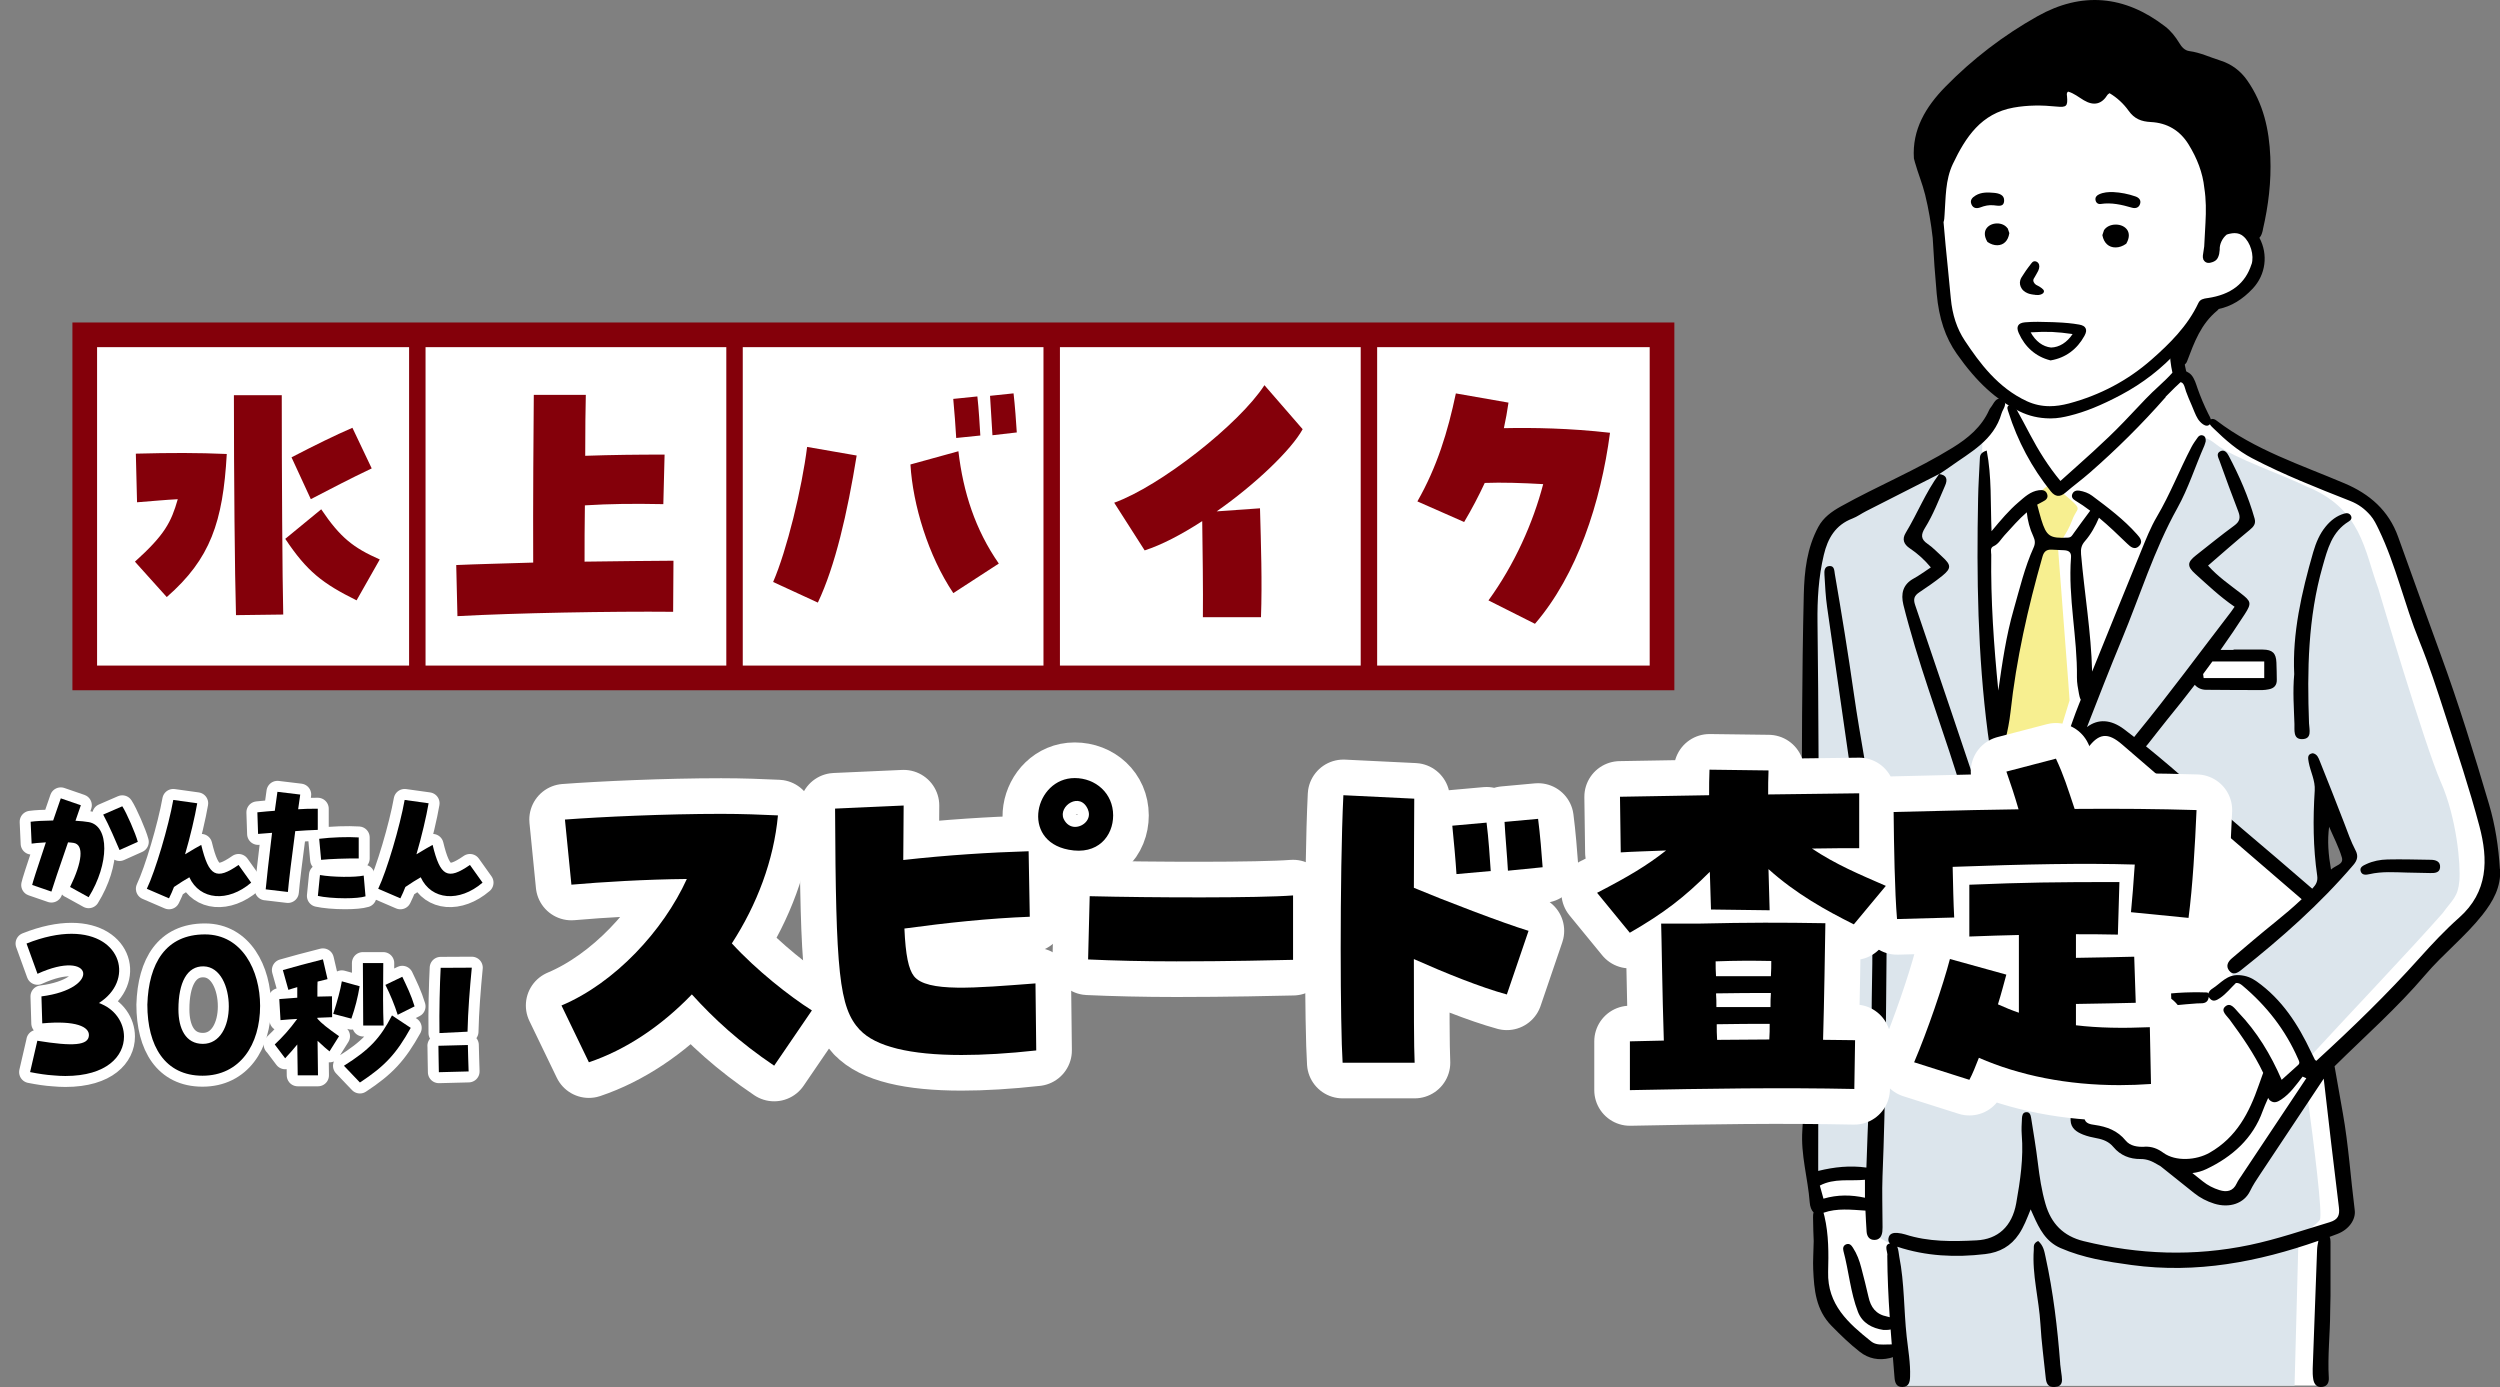 <?xml version="1.0" encoding="UTF-8"?>
<svg id="_レイヤー_2" data-name="レイヤー 2" xmlns="http://www.w3.org/2000/svg" width="456.07" height="253.04" viewBox="0 0 456.07 253.04">
  <rect x="0" y="0" width="456.07" height="253.04" fill="#808080" stroke="none"/>
  <defs>
    <style>
      .cls-1 {
        fill: #000;
      }

      .cls-1, .cls-2, .cls-3, .cls-4, .cls-5 {
        stroke-width: 0px;
      }

      .cls-2 {
        fill: #dce5ec;
      }

      .cls-6 {
        stroke-width: 13px;
      }

      .cls-6, .cls-7 {
        fill: none;
        stroke: #fff;
        stroke-linecap: round;
        stroke-linejoin: round;
      }

      .cls-3 {
        fill: #84000a;
      }

      .cls-4 {
        fill: #fff;
      }

      .cls-5 {
        fill: #f7ef90;
      }

      .cls-7 {
        stroke-width: 4px;
      }
    </style>
  </defs>
  <g id="_レイヤー_1-2" data-name="レイヤー 1">
    <g id="FP_男性" data-name="FP　男性">
      <path id="white" class="cls-4" d="M454.3,153.8c-6.38-18.42-12.39-42.69-19.69-58.8-2.09-2.75.06-3.6-4.97-4.97-6.62-1.64-21.71-9.53-25.7-12.88,0,0-1.77-.26-1.77-.26l-3.14-7.85-1.31-.98-.85-5.23s5.36-6.34,5.89-7.19c1.53-2.18,6.43-.64,9.29-5.36.59-1.44.98-2.49.39-4.58-.59-2.09.2-3.4-1.83-4.19-5.07-2.17-4.65.06-7.27,2.31.77-2.97,2.06-20.36-4.24-23.17-3.07-1.57-5.82-.78-9.35-3.27-3.53-2.49-2.81-3.01-4.25-3.01s-3.53,1.7-3.53,1.7l-7.85-2.29.52,2.94c-2.57-.23-14.4-.31-16.81,4.84-4.63,6.8-5.77,10-4.97,17.59.27,4.63-.07,17.17,2.62,21.65,1.64,2.68,3.66,5.04,5.23,6.67,2.46,2.75,5.77,3.7,3.6,6.87-.98,1.57.52,3.53-3.6,5.95-4.26,3.87-22.42,11.3-25.57,14.13-2.88,2.22-2.55,1.44-3.53,4.97-.98,3.53-1.57,10.2-1.44,15.89.97,33.59-1.98,74.63,1.24,104.78.96,1.4-.42,13.84.92,16.02,1.76,6.99,7.86,12.18,13.87,10.53l.52,6.15h76.72l.46-27.8s4.32-.65,4.58-2.88-3.66-28.38-3.66-28.38c4.34-5.5,25.49-23.91,29.56-31.65.78-2.49.98-4.77-.07-8.24ZM426.54,159.08c0,.07-.02.14-.03.21-.24,1.67-2.93,1.22-2.88-.39.08-2.84-.23-5.67-.25-8.51,0-.7.4-1.14.9-1.32.76-.36,1.78-.16,2.03.88.48,1.97,1.65,3.67,2.16,5.63.47,1.76-.63,2.67-1.93,3.51Z"/>
      <g id="color">
        <g>
          <g>
            <path class="cls-2" d="M420.54,199.53c-2.92,3.7-5.6,7.74-8.35,11.48-4.21,10.5-8.01,9.24-15.33,2.2-1.59-.51-2.72-2.09-4.39-2.38-3.8-.18-4.96-.47-7.4-3.51-1.25-1.12-3.4-.75-4.94-1.22-1.24-.37-1.32-2.12-.97-3.12.45-1.02,1.33-1.56,2.09-2.22-3.12-2.42-5.84-4.9-8.84-7.39-1.37-1.13-3.56-1.76-3.89-3.74-2.91-2.13-5.99-4.01-8.96-6.06-2.09-1.44-4.87-2.9-6.19-5.15-1.63-2.76.45-5.63,2.08-7.85,4.15-5.94,9.18-11.39,12.34-17.94-.44-1.19-1.77-3.91-2.03-6.68-2.11-19.67-4.77-49.63-4.07-67.01-3.96,2.89-6.09,5.29-14.46,9.35-5.78,2.62-15.27,5.91-16.08,11.13-2.88,33.69-.67,81.29-1.05,113.09.08,2.72-.16,2.97.97,2.8,1.13-.17,2.51-1.19,4.77-1.1s4.85.42,4.85.42c0,0-.24,8.41.57,9.69.81,1.27,3.39,2.46,3.39,2.46l1.62,26h72.32l.73-27.36s3.07-1.7,3.88-2.89c.57-.83-1.16-14.39-2.25-22.46-.16-.13-.3-.3-.4-.52Z"/>
            <path class="cls-2" d="M445.26,142.64c-2.91-6.63-11.39-35.26-11.39-35.26-2.55-6.87-3-14.65-13.25-18.69-3.88-1.95-13.25-5.18-16.24-7.56-2.99-2.38-2.7-.5-2.7-.5-4.14,6.9-20.33,47.87-23.77,56.13,1.68-2.17,3.95-4.07,6.54-3.22,2.3-1,7.92,4.85,10.01,6.27,4.3,3.48,8.46,7.1,12.08,11.29,3.86,3.83,8.13,7.25,11.85,11.2,1.66-.8,3.11,1.7,1.44,2.56-2.52,1.29-4.37,3.71-6.66,5.36-2.24,1.75-8.56,5.05-6.6,8.48,1.21-.83,2.66-.23,3.91.7.37-.03.75.1,1.08.46,3.68,4.03,7.2,8.3,9.61,13.17,7.03-7.65,18.4-19.59,24.42-26.42,1.78-2.46,2.83-2.97,3.07-5.95.24-2.97-.48-11.39-3.39-18.01ZM414.27,123.93c-.14.74-.98,1.17-1.68,1.05-.28.13-.62.13-.93,0-.72.14-1.39-.06-2.09.15-.5.14-.91.03-1.22-.21-1.98.09-3.98-.06-5.95.09-.79.1-1.48-.76-1.47-1.47-.45-1.27.31-4.59,2.17-4.23,3.14.26,6.36-.34,9.52-.27,2.47.15,1.89,3.16,1.66,4.89ZM428.2,157.73c-.51.84-1.39,1.42-2.12,2.05-.36.31-.77.41-1.15.37-.06.04-.12.08-.18.12-.61-4.17-.8-8.38-1.31-12.58.74-.32,1.74-.11,2.02.9.56,2.01,1.73,3.91,2.58,5.82.51,1.15.87,2.16.16,3.32Z"/>
          </g>
          <path class="cls-5" d="M373.6,88.59c-.1,0-3.65,2.94-3.65,2.94,0,0,2.22,6.32,2.11,7.67-.1,1.35-.75,2.41-1.41,4.2-.66,1.79-3.31,10.08-4.17,15.67-.87,5.59-2.25,15.03-2.25,14.9s2.88,18.81,2.82,18.63c-.05-.18,6.28-10.5,6.21-10.63-.07-.13,4.29-14.2,4.29-14.2,0,0-.48-6.86-.52-7.04-.03-.17-1.63-21.28-1.63-21.28,0,0,1.73-2.14,2.53-4.33.8-2.19,1.56-2.05.76-3.02-.8-.96-3.89-3.32-3.89-3.32l-1.22-.2Z"/>
        </g>
        <g>
          <path class="cls-4" d="M413.76,197.42s-2.29,6.09-3.85,7.93-1.4,2.51-4.3,4.25c-2.9,1.73-1.62,2.4-4.19,2.79-2.57.39-3.52.61-3.52,1.12s-.45,1.12,1.79,2.57c2.23,1.45,5.92,3.13,6.98,2.63,1.06-.5,2.46-1.34,3.97-3.85,1.51-2.51,11.84-18.43,11.84-18.43l-1.84-1.51s-2.63,2.12-3.18,2.9c-.56.78-1.23,1.84-2.12,1.79-.89-.06-1.56-2.18-1.56-2.18Z"/>
          <path class="cls-4" d="M384.25,132.88s-1.88.42-3.02,1.36c-1.15.94-26.06,36.69-27.2,38.25-1.15,1.56-1.77,1.77-1.56,3.54.21,1.77-.1,2.08,2.4,4.48,2.5,2.4,26.27,20.4,26.27,20.4,0,0,2.39.03,4.89-1.85,2.5-1.88,6.15-4.38,5.84-6.25-.31-1.88-1.52-2.79-2.79-2.72-1.27.07-2.24.9-4.71,1.35-2.47.45-2.77,1.05-4.04.07-1.27-.97-1.79-1.27-1.35-2.17.45-.9,2.47-2.24,3.59-2.99,1.12-.75,5.68-2.54,6.95-2.77,1.27-.22,8.3-1.57,10.16-1.79,1.87-.22,3.96-.22,4.56-.52.6-.3,3.51-2.54,3.51-2.54l-1.27-2.17,15.1-12.85-34-28.92-3.32-1.91Z"/>
        </g>
      </g>
      <g id="outline">
        <g>
          <path class="cls-1" d="M375.84,248.77c-.5-6.52-1.26-13.01-2.67-19.45-.22-1.01-.36-2.06-1.35-2.93-.99.45-.76,1.07-.8,1.61-.33,4.55.95,9.01,1.21,13.53.18,3.28.64,6.55.97,9.83.09.85.31,1.77,1.64,1.67,1.47-.1,1.38-1.1,1.28-1.98-.08-.76-.23-1.51-.29-2.27Z"/>
          <path class="cls-1" d="M456.05,158.52c-.24-3.99-.84-7.94-1.97-11.77-2.72-9.23-5.57-18.43-8.88-27.47-2.6-7.11-5.16-14.24-7.72-21.36-1.72-4.79-5.18-7.81-9.81-9.76-7.97-3.38-16.29-6.07-23.29-11.42-.3-.23-.66-.44-1.07-.23-.09-.38-.31-.72-.48-1.07-.73-1.47-1.37-2.99-1.92-4.54-.3-.86-.55-1.82-1.17-2.52-.21-.23-.54-.46-.92-.64-.35-1.42-.51-2.86-.52-4.35,0-1.75-2.47-1.42-2.47.32,0,1.46.17,2.88.48,4.28,0,0,0,0,0,0-1.52,1.71-3.32,3.12-4.89,4.79-1.3,1.38-2.61,2.76-3.92,4.13-3.63,3.79-7.6,7.21-11.62,10.83-2.23-2.69-3.99-5.53-5.56-8.5-.83-1.57-1.65-3.13-2.52-4.68-.25-.45-.62-.98-1.26-.65-.57.29-.28.82-.15,1.26,1.68,5.3,4.25,10.12,7.72,14.45.83,1.04,1.69,1.11,2.71.23,1.43-1.23,2.96-2.35,4.38-3.59,4.89-4.27,9.5-8.83,13.88-13.82,0-.02,0-.04-.01-.06.57-.57,1.14-1.14,1.72-1.72.28-.28.67-.59,1-.94.03,0,.06.02.09.02.58.11.74,1.21.91,1.67.31.85.66,1.68,1.03,2.51.38.84.65,1.73,1.14,2.51.35.56,1.48,1.77,2.18.96.17.31.47.57.74.83,2.11,2.06,4.34,4,6.98,5.38,5.76,3.01,11.81,5.39,17.85,7.77,1.6.63,2.69,1.48,3.72,2.65.67.77,1.08,1.67,1.52,2.57,3.15,6.53,4.67,13.65,7.4,20.34,1.79,4.4,3.26,8.94,4.72,13.46,2.18,6.76,4.44,13.5,6.25,20.35,1.6,6.05,1.62,11.96-3.72,16.68-2.55,2.26-4.9,4.77-7.17,7.3-5.93,6.62-12.3,12.8-18.86,18.8-.09-.06-.22-.11-.27-.2-.25-.47-.48-.94-.7-1.42-2.36-5-5.29-9.57-9.91-12.85-.96-.68-1.92-1.08-3.21-1.16-2.24-.13-3.33,1.48-4.86,2.45-.37.23-.67.54-.75.91-.03-.06-.07-.11-.12-.15-.06-.04-.14-.05-.21-.05-7.03-.23-14.03.76-20.11,4.4-1.03.62-2.17,1.28-3.05,2.09-1.37,1.07-1.54,2.09-.68,3.42.68,1.05,1.66,1.56,2.94,1.7,1.99.21,3.83-.24,5.63-1,.97-.41,1.95-.91,2.8.31.87,1.24-.29,1.69-.86,2.41-1.93,2.4-4.22,4.28-7.15,5.28-8.98-7.17-17.97-14.34-26.95-21.51-1.33-1.06-1.46-2.37-.49-4.13,1.63-2.95,3.75-5.58,5.68-8.34,6.73-9.6,13.5-19.17,20.26-28.76.11-.15.21-.31.32-.46,2.01-2.73,3.66-2.89,6.26-.64,9.47,8.17,18.94,16.33,28.42,24.49,1.44,1.24,2.89,2.48,4.33,3.73-1.54,1.46-3.16,2.83-4.82,4.17-2.68,2.15-5.29,4.39-7.92,6.62-.7.59-1.15,1.39-.5,2.23.69.9,1.49.47,2.2-.1,7.34-5.82,14.35-12.01,20.48-19.18.75-.88.9-1.67.39-2.64-.85-1.62-1.45-3.35-2.1-5.06-1.44-3.75-2.93-7.49-4.42-11.22-.24-.61-.47-1.28-1.28-1.45-1.05.15-.88.89-.75,1.65.32,1.73,1.22,3.33,1.1,5.16-.33,5.19-.3,10.37.45,15.53.14.95-.17,1.59-.8,2.26-.04.04-.07.07-.11.11-4.27-3.69-8.55-7.37-12.87-11.01-5.85-4.95-11.48-10.14-17.45-14.96.12-.14.24-.28.36-.42,1.19-1.47,2.31-2.99,3.51-4.45,1.71-2.09,3.39-4.21,5.03-6.35.47.55,1.19.9,2.02.91,3.43.04,6.86.04,10.29.05.4,0,.8-.07,1.19-.14.97-.18,1.48-.74,1.46-1.73-.02-1.05-.02-2.11-.07-3.16-.07-1.71-.72-2.34-2.48-2.36-1.78-.02-3.57,0-5.34,0v.07c-.79,0-1.58,0-2.37,0,1.52-2.15,3-4.33,4.43-6.55,1.29-2,1.13-2.33-.74-3.78-2.03-1.58-4.18-3.04-5.97-5.06,2.58-2.23,5.04-4.41,7.59-6.5.73-.6,1.17-1.14.9-2.08-1.13-4-2.79-7.78-4.72-11.44-.29-.56-.77-1.22-1.53-.84-.82.41-.37,1.15-.16,1.72,1.12,3.11,2.25,6.22,3.45,9.31.43,1.12.24,1.81-.76,2.54-2.38,1.74-4.67,3.61-7,5.44-1.61,1.26-1.6,2.01-.1,3.36,2.28,2.05,4.49,4.17,7.17,6-.32.46-.48.71-.66.94-5.76,7.49-11.35,15.12-17.35,22.43-.1.13-.21.26-.31.39-.61-.47-1.22-.94-1.83-1.41-2.41-1.81-4.75-1.95-6.78-.4,2.08-5.33,4.15-10.67,6.35-15.96,3.33-8.01,5.89-16.37,10.14-23.99,2.02-3.63,3.25-7.6,4.92-11.38.12-.27.17-.56.25-.8.03-.49-.05-.9-.51-1.07-.38-.14-.72.04-.93.34-.41.57-.83,1.15-1.16,1.78-2.19,4.18-3.89,8.61-6.3,12.69-1.16,1.97-2.01,4.14-2.88,6.27-3,7.33-5.97,14.66-8.94,22-.18-7.18-1.4-14.28-2.02-21.42-.08-.96.06-1.64.71-2.38,1.1-1.26,1.9-2.73,2.56-4.27,1.79,1.49,3.48,3.11,5.16,4.74.6.58,1.35,1.22,2.15.43.79-.78.19-1.52-.38-2.15-2.41-2.71-5.29-4.87-8.18-7.03-.67-.5-1.45-.78-2.38-.94-.46-.05-.98.04-1.23.62-.23.54.09.93.51,1.18.96.58,1.87,1.2,2.75,1.87-1.03,1.36-2.02,2.74-3.02,4.12-.27.37-.42.76-1.05.79-3.3.16-3.91-.22-4.87-3.34-.26-.85-.47-1.71-.7-2.56-.01-.04-.02-.08-.03-.12.34-.2.69-.39,1.06-.57.58-.27,1.01-.7.74-1.4-.26-.67-.85-.74-1.48-.66-1.56.21-2.63,1.25-3.75,2.21-1.72,1.47-3.18,3.2-4.9,5.27-.21-5.19.05-9.93-.88-14.72-1.29.42-1.23,1.06-1.26,1.64-.11,2.36-.27,4.72-.31,7.08-.29,14.3-.08,28.59,1.77,42.8.72,5.51,1.72,10.96,2.64,16.44.14.83.37,1.88,1.2,2.1-2.05,2.91-4.09,5.81-6.14,8.72-2.65,3.77-5.26,7.57-7.84,11.39-1.98,2.94-1.56,6.64.95,8.13,1.04.62,1.97,1.34,2.9,2.09,7.65,6.1,15.3,12.2,22.95,18.31-1.21.84-1.61,2.06-1.56,3.48.05,1.46,1.08,2.13,2.27,2.61.8.32,1.66.51,2.51.67,1.2.22,2.24.64,3.04,1.61,1.26,1.51,2.97,2.2,4.94,2.18,1.19-.01,2.1.4,3.1,1,.18.11.37.22.56.32,2.04,1.63,4.08,3.26,6.12,4.89,1.11.89,2.33,1.51,3.66,1.93,2.78.87,5.45-.03,6.54-2.29.52-1.07,1.16-2.05,1.82-3.03,3.87-5.83,7.75-11.65,11.62-17.48.9,7.83,1.8,15.66,2.77,23.48.19,1.5-.2,2.25-1.66,2.7-4.85,1.46-9.61,3.11-14.6,4.16-10.21,2.14-20.25,1.76-30.31-.7-3.71-.91-5.93-3.21-6.96-6.79-.71-2.45-1.08-4.95-1.39-7.48-.33-2.75-.8-5.49-1.23-8.23-.08-.52-.26-1.12-.97-1.02-.58.08-.67.63-.7,1.1-.05,1-.12,2.01-.04,3.01.35,4.23-.28,8.39-1.01,12.51-.76,4.23-3.35,6.57-7.26,6.76-4.36.22-8.74.29-12.98-1.08-.44-.14-.92-.22-1.39-.27-.75-.07-1.5.07-1.67.94-.09.45.03.75.27.97-1.26.26-.3,1.75-.49,2.27.03,3.81.2,7.53.45,11.19-.16-.05-.32-.09-.47-.12-2.08-.4-3-1.72-3.41-3.6-.39-1.77-.86-3.53-1.31-5.29-.33-1.3-.79-2.55-1.53-3.68-.27-.42-.61-.83-1.2-.62-.57.21-.66.72-.53,1.22.99,3.68,1.27,7.53,2.65,11.11.8,2.06,2.6,2.99,4.64,3.3.47,0,.94.02,1.32-.09.07.91.14,1.82.21,2.73-.24,0-.48,0-.71.01-1.06.02-2.18.15-3.06-.56-4.15-3.32-8-6.7-7.84-12.68.09-3.36.12-6.79-.67-10.14-.05-.22-.1-.45-.17-.65,2.49-.87,5.01-.55,7.65-.39.07,1.28.11,2.57.21,3.86.07.86.51,1.5,1.44,1.49.93-.01,1.33-.68,1.43-1.52.06-.53.03-1.06.03-1.59,0-2.84-.11-5.68,0-8.51.57-13.93.62-27.87.75-41.8.07-7.29-1.11-14.5-2.06-21.69-1.08-8.2-2.74-16.32-3.91-24.51-1.04-7.32-2.23-14.6-3.48-21.88-.1-.6-.07-1.49-.97-1.44-.96.05-.97.93-.92,1.63.12,1.95.2,3.9.48,5.83,2.24,15.79,4.57,31.57,6.77,47.37.81,5.85,1.62,11.74,1.48,17.64-.2,8.45-.03,16.91-.58,25.35-.26,3.94-.34,7.88-.5,11.92-2.98-.41-5.82-.12-8.79.61,0-1.01,0-1.77,0-2.53,0-32.52.28-65.04-.13-97.56-.05-4.17.19-8.24,1.15-12.28.72-3.05,2.13-5.47,5.23-6.65.87-.33,1.65-.92,2.49-1.34,4.47-2.28,8.94-4.55,13.41-6.82,0,0,0,0,0,0,0,0,0,0,0,0,0,0-.03.02-.04.04,0,0,0,0,0,0,0,0,0,0,.01,0,0,0,.01-.02.02-.02.62-.42,1.25-.82,1.86-1.26,3.74-2.69,8.04-4.84,9.45-9.78.24-.83,1.27-1.87.09-2.5-1.13-.61-1.5.75-2.07,1.43-.11.14-.21.29-.28.45-1.39,3.11-3.87,5.16-6.68,6.89-6.54,4.04-13.67,6.97-20.38,10.71-1.7.95-3.19,2.02-4.12,3.75-2.06,3.85-2.53,7.96-2.64,12.3-.34,14.6-.36,29.21-.37,43.81,0,4.49,0,8.99.02,13.48.01,4.49.03,8.99.05,13.48.02,4.49.04,8.99.06,13.48.02,4.49.29,9.01-.02,13.48-.32,4.51,1.01,8.77,1.34,13.17.06.81.32,1.47.71,1.85-.1.29-.1.63-.1.94,0,1.64.09,3.27.12,4.27-.04,2.15-.16,3.67-.09,5.18.16,3.71.47,7.37,3.35,10.3,1.64,1.67,3.31,3.3,5.16,4.74,1.59,1.25,3.48,1.61,5.47,1.13.19-.04.38-.1.55-.18.1,1.23.2,2.47.3,3.7.07.93.31,1.8,1.48,1.76,1.16-.04,1.33-.94,1.36-1.86.09-2.48-.35-4.92-.62-7.36-.53-4.84-.4-9.75-1.35-14.55-.11-.54-.13-1.29-.37-1.82,5.25,1.74,10.62,1.99,16.07,1.34,2.61-.31,4.66-1.43,6.15-3.67.86-1.29,1.4-2.71,2.12-4.49.26.57.37.83.49,1.1,1.09,2.45,2.27,4.79,4.95,5.96,4.16,1.81,8.52,2.49,12.99,3.1,11.86,1.61,23.08-.58,34.06-4.42-.11.54-.22,1.09-.24,1.64-.28,7.23-.54,14.47-.8,21.7-.02.63,0,1.27.1,1.89.14.87.6,1.57,1.65,1.43.94-.12,1.24-.85,1.19-1.66-.24-4.03.24-8.04.25-12.05.02-.98.05-1.95.06-2.93,0-3.27.01-6.55,0-9.82,0-.32-.03-.66-.16-.92.48-.18.96-.35,1.44-.54,2.07-.79,3.36-2.62,3.14-4.32-.75-5.92-1.13-11.88-2.18-17.76-.51-2.83-1-5.67-1.5-8.5,5.56-5.49,11.44-10.67,16.52-16.64,3.28-3.86,7.32-7.01,10.46-10.99,1.93-2.44,3.42-5.08,3.22-8.35ZM424.89,150.81c.8,1.87,1.76,3.68,2.33,5.61.38,1.29-1.12,1.41-1.98,2.21-.48-2.73-.69-5.23-.34-7.83ZM413.06,120.67v3.03h-11.05c-.05-.24-.08-.49-.1-.73.57-.76,1.14-1.53,1.69-2.3h9.45ZM363.7,99.64c.91-.42,1.34-1.3,1.98-1.99,1.32-1.43,2.59-2.93,4.06-4.19.16,1.52.54,3,1.2,4.4.33.7.37,1.32.05,2.02-1.64,3.63-2.54,7.49-3.63,11.29-1.39,4.83-2.1,9.79-2.81,14.81-.82-8.23-1.4-16.48-1.29-24.77,0-.54-.28-1.25.44-1.58ZM367.91,149.82c-.69-4.77-1.59-9.51-2.26-14.29.1-.16.17-.35.22-.55.36-1.67.71-3.35.9-5.05,1.05-9.65,3.18-19.07,5.84-28.4.26-.91.73-1.29,1.63-1.26.78.03,1.56.06,2.33.11.84.05,1.32.38,1.24,1.32-.56,7.34,1.18,14.57,1.08,21.89-.01.99.19,2,.37,2.98.07.38.16.77.33,1.08-.11.27-.22.55-.33.82-1.68,4.16-2.8,8.54-5.05,12.47-.14.25-.25.51-.3.76-1.98,2.81-3.96,5.62-5.95,8.43-.02-.11-.04-.22-.06-.32ZM340.22,215.22v3.28c-2.51-.54-4.97-.59-7.57.17-.25-.92-.45-1.64-.66-2.39,2.64-1.39,5.43-.78,8.24-1.06ZM391.23,209.2c-1.27.07-2.63-.13-3.44-1.12-1.48-1.82-3.41-2.54-5.64-2.86-.77-.11-1.76-.24-1.88-1.21-.13-1.04.79-1.55,1.62-1.74,4.26-1,7.09-3.84,9.8-6.9,1.3-1.47,1.54-2.76.55-4.27-1.25-1.91-2.6-2.5-4.54-1.9-1.19.37-2.33.91-3.53,1.18-1.22.28-2.55.6-3.81-.92,3.21-1.15,5.37-3.64,8.56-4.6,2.58-.78,5.25-1.2,7.93-1.47,1.32-.14,2.64-.24,3.96-.34.66-.05,1.43.12,1.89-.48.11-.14.21-.42.25-.71.04.09.1.19.18.28.59.72,1.25.34,1.88-.08,1.13-.77,1.96-1.85,2.89-2.74.53-.04.87.22,1.18.47,4.4,3.69,7.85,8.1,10.15,13.37.16.37.42.76.02,1.12-.97.89-1.95,1.76-3.01,2.71-2.02-4.67-4.52-8.77-7.89-12.29-.62-.64-1.42-1.97-2.42-1.07-.87.78.31,1.67.82,2.37,2.28,3.1,4.47,6.24,6.12,9.71-.32.87-.67,1.88-.81,2.27-1.73,4.98-4.02,9.49-8.97,12.31-2.41,1.38-6.19,1.64-8.42.02-1.05-.77-2.11-1.19-3.44-1.12ZM409.02,214.32c-.35.52-.73,1.02-.99,1.58-.66,1.44-1.83,1.63-3.17,1.2-1.08-.34-2.09-.85-3-1.58-.63-.51-1.27-1.01-1.91-1.52.88-.1,1.75-.34,2.58-.74,4.67-2.22,8.46-5.56,10.25-10.59.18-.51.58-1.44,1-2.38.07.19.21.38.44.54.7.5,1.35.15,1.96-.26,1.6-1.06,2.68-2.62,3.88-4.17.23.12.46.22.68.3-3.91,5.87-7.81,11.74-11.72,17.61Z"/>
          <path class="cls-1" d="M432.26,159.47c2.25-.52,4.53-.35,6.8-.29,1.44.03,2.88.06,4.32.09.82.02,1.7-.06,1.76-1.05.07-1.06-.77-1.36-1.69-1.37-2.64-.04-5.27-.12-7.91-.06-1.31.03-2.63.28-3.84.84-.59.28-1.33.58-1.02,1.39.26.67.98.59,1.57.45Z"/>
          <path class="cls-1" d="M418.57,132.06c.04,1.1-.28,2.79,1.38,2.78,1.9-.02,1.32-1.77,1.28-2.9-.35-9.65-.2-19.24,2.49-28.64.9-3.15,1.67-6.28,4.76-8.17.38-.23.64-.58.4-1.04-.27-.5-.76-.54-1.25-.39-1.37.4-2.43,1.24-3.32,2.31-1.16,1.39-1.82,3.02-2.32,4.73-2.12,7.37-3.82,14.8-3.46,22.24-.29,3.23-.05,6.16.04,9.09Z"/>
          <path class="cls-1" d="M348.43,100.05c1.39.94,2.65,2.06,3.81,3.46-1.15.75-2.09,1.46-3.12,2.02-2,1.09-2.38,2.78-1.89,4.81.31,1.26.65,2.52,1,3.77,2.87,10.37,6.76,20.41,9.82,30.73.75,2.54,1.95,4.95,2.5,7.57.18.86.68,1.63,1.72,1.37,1.03-.26,1.07-1.16.87-2.03-.21-.92-.42-1.85-.72-2.74-4.33-12.88-8.65-25.76-13.04-38.62-.39-1.13-.16-1.73.76-2.34,1.42-.95,2.84-1.92,4.17-2.99,1.71-1.39,1.66-1.99,0-3.5-.88-.79-1.69-1.68-2.66-2.34-1.29-.87-1.23-1.7-.47-2.93,1.5-2.41,2.51-5.08,3.65-7.68.51-1.15.32-1.96-1.08-2.13-2.46,3.33-3.96,7.2-6.09,10.72-.7,1.15-.4,2.07.76,2.85Z"/>
        </g>
        <g>
          <path class="cls-1" d="M370.2,53.6c.27.08.55.12.82.16h.08c.07.02.14.03.21.04.18.02.35.02.5.02h.05c.12-.01.22-.03.33-.06.48-.13.73-.38.68-.69-.04-.19-.19-.32-.35-.45l-.03-.03c-.15-.12-.3-.22-.43-.3-.1-.06-.21-.11-.3-.16-.12-.06-.24-.11-.34-.18-.17-.12-.31-.28-.4-.46-.07-.14-.1-.26-.09-.37.01-.2.15-.41.27-.59.14-.22.27-.45.4-.71.37-.58.51-1.15.38-1.56-.11-.33-.37-.55-.71-.6-.05,0-.08,0-.12,0-.3.02-.46.23-.58.39l-.51.67c-.14.18-.28.37-.42.57-.12.16-.22.33-.32.48-.09.13-.17.27-.26.4l-.02.03c-.19.28-.39.57-.49.93-.15.53-.04,1.08.3,1.57.37.52.95.78,1.37.91Z"/>
          <path class="cls-1" d="M389.55,35.83c-1.3-.45-2.65-.72-4.04-.79-.89-.02-1.77.03-2.59.42-.43.2-.73.53-.64,1.04.09.52.49.79.96.71,1.97-.3,3.83.14,5.69.68.64.18,1.26.02,1.48-.69.23-.73-.25-1.16-.86-1.37Z"/>
          <path class="cls-1" d="M363.7,37.45c.79.06,1.85.4,1.91-.82.06-1.09-.96-1.37-1.85-1.45-1.14-.1-2.3-.15-3.35.48-.6.36-1.08.84-.77,1.6.31.76.96.83,1.65.57.78-.3,1.56-.47,2.4-.38Z"/>
          <path class="cls-1" d="M366.23,41.65c-.4-.57-1.12-.9-1.93-.89-.88.01-1.65.42-2,1.05-.24.44-.4,1.2.24,2.28l.03.05.05.03c.55.38,1.17.58,1.76.57h0c1.16-.02,1.96-.83,2.17-2.17v-.07s-.28-.83-.28-.83l-.02-.03Z"/>
          <path class="cls-1" d="M385.92,40.97c-.88.01-1.65.38-2.07.99l-.02.03-.29.88v.07c.27,1.4,1.17,2.22,2.42,2.2t0,0c.63,0,1.3-.24,1.88-.65l.05-.04.03-.05c.65-1.15.46-1.93.19-2.39-.4-.66-1.23-1.06-2.19-1.04Z"/>
          <path class="cls-1" d="M379.29,59.21c-1.24-.22-2.57-.35-4.31-.42l-.69-.03h-.19c-1.54-.05-3.13-.1-4.69.04-.65.06-1.06.26-1.24.59-.19.33-.16.77.11,1.38,1.14,2.56,3.11,4.28,5.69,4.95l.1.03.11-.02c2.63-.46,4.73-2,6.08-4.46.32-.58.39-1.02.22-1.37-.16-.35-.55-.58-1.19-.69ZM374.17,63.4c-1.51-.16-2.82-1.14-3.72-2.77,1.36-.09,2.62-.11,3.83-.08,1.22.06,2.47.19,3.82.39-1.03,1.55-2.43,2.42-3.93,2.46Z"/>
          <path class="cls-1" d="M412.81,41.88c1.01-4.35,1.55-8.74,1.36-13.23-.21-5.03-1.26-9.74-4.19-13.95-1.26-1.81-2.91-3.02-4.94-3.66-1.88-.59-3.67-1.46-5.65-1.72-.83-.11-1.39-.74-1.82-1.46-.7-1.15-1.52-2.21-2.6-3.04-7.36-5.67-15.2-6.4-23.29-1.85-6.19,3.48-11.83,7.79-16.81,12.88-3.55,3.63-6.07,7.8-5.72,13.05.06.24.12.48.19.72.56,1.99,1.36,3.89,1.86,5.91.64,2.61,1.08,5.24,1.38,7.89.18,3.43.43,6.84.73,10.17.41,4.51,1.58,8,3.67,10.97,3.62,5.15,7.16,8.39,11.46,10.5,1.7.83,3.5,1.25,5.5,1.27.07,0,.15,0,.22,0,1.22,0,2.37-.24,3.34-.48,2.9-.71,5.8-1.89,9.41-3.8,4.01-2.13,7.49-4.84,10.54-8.19-.19.5-.38,1-.57,1.51-.49,1.3,1.6,1.87,2.09.58,1.34-3.54,2.52-6.82,5.53-9.3.11-.09.19-.18.25-.28,2.29-.48,4.33-1.71,6.22-3.73,2.37-2.54,2.84-6.21,1.21-9.26.39-.39.51-.94.64-1.47ZM410.74,48.19c-1.12,3.54-3.74,5.56-8.01,6.19h-.05c-.7.11-1.31.2-1.64.91-1.97,4.2-5.27,7.44-8.55,10.32-4.3,3.78-9.36,6.47-15.05,7.99-1.26.33-2.4.5-3.5.5-1.48,0-2.84-.3-4.16-.9-5.31-2.45-8.64-6.99-11.34-11.05-1.44-2.17-2.28-4.7-2.56-7.74-.17-1.85-.36-3.74-.54-5.56-.27-2.71-.56-5.52-.78-8.28,0-.02,0-.04,0-.06.14-.4.15-.85.18-1.31.23-3.14.12-6.35,1.52-9.3,2.32-4.88,5.16-9.21,11.06-10.27,2.61-.47,5.23-.46,7.86-.19,1.81.18,2.07-.06,1.9-1.91-.02-.26-.14-.52.19-.82,1.05.28,1.92,1.01,2.88,1.58q2.72,1.61,4.33-1.01c.05-.08.17-.13.36-.28,1.36.8,2.57,1.93,3.47,3.19,1.06,1.5,2.33,1.98,4.05,2.07,2.97.15,5.32,1.52,6.9,4.09,1.56,2.53,2.58,5.16,2.87,7.94.33,2.09.33,4.22.21,6.37-.08,1.42-.14,2.86-.23,4.3-.08.54-.16,1.08-.24,1.63-.04.25,0,.48.07.69,0,.03,0,.06,0,.09.01,0,.03,0,.04,0,.2.43.65.69,1.23.56,1.1-.24,1.41-.73,1.63-1.6.02-.26.05-.52.1-.78-.06-1.01.49-2.11,1.27-2.75.19-.07.39-.13.6-.17.31-.07.59-.1.85-.1.61,0,1.13.18,1.58.57,1.32,1.1,2.02,3.5,1.51,5.12Z"/>
        </g>
      </g>
    </g>
    <g>
      <g>
        <path class="cls-6" d="M126.2,181.42c-5.49,5.7-11.96,10.08-18.77,12.37l-5-10.36c9.73-4.1,18.56-13.62,22.87-23.08-7.58.07-15.57.56-21.06,1.04l-1.18-11.88c6.53-.49,18.35-1.04,28.5-1.04,3.82,0,7.37.14,10.36.28-.76,8.2-3.82,16.26-8.41,23.35,4.52,4.94,10.56,9.66,14.6,12.23l-6.88,10.08c-6.39-4.31-10.98-8.55-15.01-13Z"/>
        <path class="cls-6" d="M156.86,187.89c-3.82-4.1-4.38-10.5-4.52-40.38l12.51-.56c0,3.68-.07,7.02-.07,9.94,7.99-.9,15.92-1.39,22.87-1.6l.21,11.95c-7.44.28-15.22,1.11-22.87,2.15.21,4.87.76,7.44,1.74,8.69,2.36,2.99,11.19,2.15,22.17,1.32l.14,12.23c-5.07.56-9.66.83-13.62.83-9.38,0-15.71-1.53-18.56-4.59ZM194.94,155.01c-8.83-1.67-6.12-13.07,1.11-13.07,3.82,0,7.02,2.78,7.02,6.81,0,3.75-2.78,7.3-8.13,6.26ZM198.49,147.72c-1.39-3.41-5.49-.7-4.45,1.67.49,1.04,1.32,1.46,2.08,1.46,1.53,0,3.06-1.46,2.36-3.13Z"/>
        <path class="cls-6" d="M214.57,175.38c-5.79,0-11.58-.14-16.07-.35l.29-11.54c11.23.28,30.9.35,37.1-.14v11.75c-2.84.07-11.99.28-21.33.28Z"/>
        <path class="cls-6" d="M244.58,173.15c0-9.94.14-20.92.49-28.08l12.93.63c0,3.68-.07,9.66-.07,16.26,5.28,2.22,16.33,6.46,20.92,7.85l-3.96,11.61c-4.8-1.32-11.19-3.89-16.96-6.46,0,8.55,0,16.12.14,18.91h-13.14c-.21-3.2-.35-11.47-.35-20.71ZM264.94,150.63l6.25-.56c.35,2.64.63,6.81.76,8.83l-6.25.56c-.14-2.29-.49-6.19-.76-8.83ZM274.47,149.94l6.12-.56c.35,2.64.69,6.74.83,8.83l-6.33.63c-.14-2.57-.49-6.39-.62-8.9Z"/>
        <path class="cls-6" d="M291.36,162.87c5.77-2.99,9.04-4.94,12.58-7.72-3.34.14-6.19.21-8.27.35l-.14-10.15c2.85-.07,9.24-.14,16.26-.28,0-1.6,0-3.13.07-4.66l10.77.14c-.07,1.46-.07,2.92-.07,4.38,7.78-.07,14.67-.21,16.61-.21v10.01c-2.02,0-5,0-8.62.07,4.38,2.92,8.55,4.66,13.48,6.81l-5.84,7.02c-5-2.5-10.56-5.56-15.57-10.08.07,2.43.14,4.94.21,7.51l-10.7-.14c-.07-2.15-.14-4.45-.21-6.88-4.66,4.66-8.34,7.51-14.6,11.12l-5.98-7.3ZM297.34,189.97c2.08-.07,4.1-.07,6.19-.14-.28-8.27-.42-19.74-.49-21.34h6.88c9.24-.21,15.01-.21,23.08-.07-.07,4.24-.21,14.18-.42,21.27,1.95,0,3.89.07,5.84.07l-.14,8.9c-13.27-.28-27.04-.07-40.94.21v-8.9ZM323.06,178.09c.07-1.04.07-2.02.07-2.78-3.54-.07-6.39-.07-10.15.07,0,.9,0,1.81.07,2.71h10.01ZM322.99,183.72c0-.83,0-1.74.07-2.57-3.06,0-6.53,0-10.01.07.07.83.07,1.67.07,2.5h9.87ZM313.25,189.7c3.2,0,6.39-.07,9.52-.07.07-.9.07-1.88.07-2.85-2.92,0-6.25,0-9.66.07,0,.9,0,1.88.07,2.85Z"/>
        <path class="cls-6" d="M345.44,148.13c13.55-.35,18.07-.42,22.8-.49-.7-2.43-1.46-4.73-2.22-6.88l9.04-2.36c1.46,3.13,2.08,5.21,3.41,9.17,7.85-.07,15.43,0,22.24.21-.28,6.53-.7,13.83-1.46,19.67l-10.5-1.04c.21-2.22.49-5.49.69-8.69-9.31-.28-19.88-.07-33.22.42.07,3.27.14,6.6.28,9.24l-10.43.28c-.42-5-.56-13.41-.62-19.53ZM361.01,192.96c-.62,1.6-1.18,2.99-1.74,4.03l-10.08-3.2c2.43-5.7,5.28-14.04,6.53-18.84l10.29,2.85c-.42,1.53-.9,3.41-1.53,5.42,1.25.56,2.57,1.11,3.82,1.53v-14.18c-2.78.07-5.7.14-9.04.28v-9.45c10.29-.42,15.57-.49,27.38-.49l-.28,9.59c-2.78-.07-5.28-.07-7.65-.07v4.31c4.1-.07,8.27-.14,10.63-.21l.28,8.41c-2.5.07-6.81.14-10.91.21v3.89c4.1.49,8.48.56,13.48.35l.21,10.36c-1.95.14-3.89.21-5.77.21-9.45,0-18.21-1.74-25.65-5Z"/>
      </g>
      <g>
        <path class="cls-1" d="M126.2,181.42c-5.49,5.7-11.96,10.08-18.77,12.37l-5-10.36c9.73-4.1,18.56-13.62,22.87-23.08-7.58.07-15.57.56-21.06,1.04l-1.18-11.88c6.53-.49,18.35-1.04,28.5-1.04,3.82,0,7.37.14,10.36.28-.76,8.2-3.82,16.26-8.41,23.35,4.52,4.94,10.56,9.66,14.6,12.23l-6.88,10.08c-6.39-4.31-10.98-8.55-15.01-13Z"/>
        <path class="cls-1" d="M156.86,187.89c-3.82-4.1-4.38-10.5-4.52-40.38l12.51-.56c0,3.68-.07,7.02-.07,9.94,7.99-.9,15.92-1.39,22.87-1.6l.21,11.95c-7.44.28-15.22,1.11-22.87,2.15.21,4.87.76,7.44,1.74,8.69,2.36,2.99,11.19,2.15,22.17,1.32l.14,12.23c-5.07.56-9.66.83-13.62.83-9.38,0-15.71-1.53-18.56-4.59ZM194.94,155.01c-8.83-1.67-6.12-13.07,1.11-13.07,3.82,0,7.02,2.78,7.02,6.81,0,3.75-2.78,7.3-8.13,6.26ZM198.49,147.72c-1.39-3.41-5.49-.7-4.45,1.67.49,1.04,1.32,1.46,2.08,1.46,1.53,0,3.06-1.46,2.36-3.13Z"/>
        <path class="cls-1" d="M214.57,175.38c-5.79,0-11.58-.14-16.07-.35l.29-11.54c11.23.28,30.9.35,37.1-.14v11.75c-2.84.07-11.99.28-21.33.28Z"/>
        <path class="cls-1" d="M244.58,173.15c0-9.94.14-20.92.49-28.08l12.93.63c0,3.68-.07,9.66-.07,16.26,5.28,2.22,16.33,6.46,20.92,7.85l-3.96,11.61c-4.8-1.32-11.19-3.89-16.96-6.46,0,8.55,0,16.12.14,18.91h-13.14c-.21-3.2-.35-11.47-.35-20.71ZM264.94,150.63l6.25-.56c.35,2.64.63,6.81.76,8.83l-6.25.56c-.14-2.29-.49-6.19-.76-8.83ZM274.47,149.94l6.12-.56c.35,2.64.69,6.74.83,8.83l-6.33.63c-.14-2.57-.49-6.39-.62-8.9Z"/>
        <path class="cls-1" d="M291.36,162.87c5.77-2.99,9.04-4.94,12.58-7.72-3.34.14-6.19.21-8.27.35l-.14-10.15c2.85-.07,9.24-.14,16.26-.28,0-1.6,0-3.13.07-4.66l10.77.14c-.07,1.46-.07,2.92-.07,4.38,7.78-.07,14.67-.21,16.61-.21v10.01c-2.02,0-5,0-8.62.07,4.38,2.92,8.55,4.66,13.48,6.81l-5.84,7.02c-5-2.5-10.56-5.56-15.57-10.08.07,2.43.14,4.94.21,7.51l-10.7-.14c-.07-2.15-.14-4.45-.21-6.88-4.66,4.66-8.34,7.51-14.6,11.12l-5.98-7.3ZM297.34,189.97c2.08-.07,4.1-.07,6.19-.14-.28-8.27-.42-19.74-.49-21.34h6.88c9.24-.21,15.01-.21,23.08-.07-.07,4.24-.21,14.18-.42,21.27,1.95,0,3.89.07,5.84.07l-.14,8.9c-13.27-.28-27.04-.07-40.94.21v-8.9ZM323.06,178.09c.07-1.04.07-2.02.07-2.78-3.54-.07-6.39-.07-10.15.07,0,.9,0,1.81.07,2.71h10.01ZM322.99,183.72c0-.83,0-1.74.07-2.57-3.06,0-6.53,0-10.01.07.07.83.07,1.67.07,2.5h9.87ZM313.25,189.7c3.2,0,6.39-.07,9.52-.07.07-.9.07-1.88.07-2.85-2.92,0-6.25,0-9.66.07,0,.9,0,1.88.07,2.85Z"/>
        <path class="cls-1" d="M345.44,148.13c13.55-.35,18.07-.42,22.8-.49-.7-2.43-1.46-4.73-2.22-6.88l9.04-2.36c1.46,3.13,2.08,5.21,3.41,9.17,7.85-.07,15.43,0,22.24.21-.28,6.53-.7,13.83-1.46,19.67l-10.5-1.04c.21-2.22.49-5.49.69-8.69-9.31-.28-19.88-.07-33.22.42.07,3.27.14,6.6.28,9.24l-10.43.28c-.42-5-.56-13.41-.62-19.53ZM361.01,192.96c-.62,1.6-1.18,2.99-1.74,4.03l-10.08-3.2c2.43-5.7,5.28-14.04,6.53-18.84l10.29,2.85c-.42,1.53-.9,3.41-1.53,5.42,1.25.56,2.57,1.11,3.82,1.53v-14.18c-2.78.07-5.7.14-9.04.28v-9.45c10.29-.42,15.57-.49,27.38-.49l-.28,9.59c-2.78-.07-5.28-.07-7.65-.07v4.31c4.1-.07,8.27-.14,10.63-.21l.28,8.41c-2.5.07-6.81.14-10.91.21v3.89c4.1.49,8.48.56,13.48.35l.21,10.36c-1.95.14-3.89.21-5.77.21-9.45,0-18.21-1.74-25.65-5Z"/>
      </g>
    </g>
    <g>
      <g>
        <path class="cls-7" d="M12.78,161.82c2.25-4.59,2.57-7.72.66-8.05-.28-.05-.66-.08-1.03-.1-1.57,4.49-2.88,8.45-3.03,8.98l-3.51-1.21c.08-.43.78-2.62,2.5-7.77-1.39.1-2.2.15-2.6.23l-.18-3.99c.96-.13,2.37-.2,4.11-.23.46-1.31,1.06-3.13,1.39-4.04l3.66,1.26c-.1.3-.48,1.36-.98,2.83.93.05,1.79.13,2.45.25,3.76.71,3.74,7.57-.05,13.7l-3.38-1.87ZM18.83,148.6l3.48-1.51c.76,1.14,2.45,5.02,2.83,6.49l-3.33,1.49c-.58-1.36-1.94-4.57-2.98-6.46Z"/>
        <path class="cls-7" d="M26.79,162.13c1.56-3.26,3.96-11.36,4.82-16.2l4.37.61c-.4,2.37-1.29,6.16-2.22,9.31,1.46-.88,2.27-1.36,2.95-1.72,1.39,5.75,2.73,6.49,6.81,3.66l2.3,3.23c-4.24,3.63-9.34,3.21-11.28-.98-.86.48-1.69,1.03-2.8,1.77-.25.66-.55,1.34-.91,2.07l-4.04-1.74Z"/>
        <path class="cls-7" d="M48.47,162.25c.1-1.24.61-5.78,1.16-10.32-.86.08-1.72.13-2.55.2l-.13-3.94c1.34-.13,2.32-.23,3.18-.28.28-2.02.4-2.95.48-3.46l4.16.5c-.15.98-.28,1.87-.38,2.68,1.01-.08,2.15-.1,3.58-.1v3.86c-1.41.05-2.85.13-4.11.23-.56,4.14-1.24,9.69-1.34,11.1l-4.06-.48ZM57.99,163.44l.38-3.81c2.27.4,6.41.45,7.98.1l.33,3.79c-.76.23-2.07.35-3.74.35-1.92,0-3.86-.18-4.95-.43ZM58.22,153.02c2.22-.28,5.27-.38,7.22-.25v3.84c-2.12-.03-5.27.08-6.86.25l-.35-3.84Z"/>
        <path class="cls-7" d="M69,162.13c1.56-3.26,3.96-11.36,4.82-16.2l4.37.61c-.4,2.37-1.29,6.16-2.22,9.31,1.46-.88,2.27-1.36,2.95-1.72,1.39,5.75,2.73,6.49,6.81,3.66l2.3,3.23c-4.24,3.63-9.34,3.21-11.28-.98-.86.48-1.69,1.03-2.8,1.77-.25.66-.55,1.34-.91,2.07l-4.04-1.74Z"/>
      </g>
      <g>
        <path class="cls-1" d="M12.78,161.82c2.25-4.59,2.57-7.72.66-8.05-.28-.05-.66-.08-1.03-.1-1.57,4.49-2.88,8.45-3.03,8.98l-3.51-1.21c.08-.43.78-2.62,2.5-7.77-1.39.1-2.2.15-2.6.23l-.18-3.99c.96-.13,2.37-.2,4.11-.23.46-1.31,1.06-3.13,1.39-4.04l3.66,1.26c-.1.3-.48,1.36-.98,2.83.93.05,1.79.13,2.45.25,3.76.71,3.74,7.57-.05,13.7l-3.38-1.87ZM18.83,148.6l3.48-1.51c.76,1.14,2.45,5.02,2.83,6.49l-3.33,1.49c-.58-1.36-1.94-4.57-2.98-6.46Z"/>
        <path class="cls-1" d="M26.79,162.13c1.56-3.26,3.96-11.36,4.82-16.2l4.37.61c-.4,2.37-1.29,6.16-2.22,9.31,1.46-.88,2.27-1.36,2.95-1.72,1.39,5.75,2.73,6.49,6.81,3.66l2.3,3.23c-4.24,3.63-9.34,3.21-11.28-.98-.86.48-1.69,1.03-2.8,1.77-.25.66-.55,1.34-.91,2.07l-4.04-1.74Z"/>
        <path class="cls-1" d="M48.47,162.25c.1-1.24.61-5.78,1.16-10.32-.86.08-1.72.13-2.55.2l-.13-3.94c1.34-.13,2.32-.23,3.18-.28.28-2.02.4-2.95.48-3.46l4.16.5c-.15.98-.28,1.87-.38,2.68,1.01-.08,2.15-.1,3.58-.1v3.86c-1.41.05-2.85.13-4.11.23-.56,4.14-1.24,9.69-1.34,11.1l-4.06-.48ZM57.99,163.44l.38-3.81c2.27.4,6.41.45,7.98.1l.33,3.79c-.76.23-2.07.35-3.74.35-1.92,0-3.86-.18-4.95-.43ZM58.22,153.02c2.22-.28,5.27-.38,7.22-.25v3.84c-2.12-.03-5.27.08-6.86.25l-.35-3.84Z"/>
        <path class="cls-1" d="M69,162.13c1.56-3.26,3.96-11.36,4.82-16.2l4.37.61c-.4,2.37-1.29,6.16-2.22,9.31,1.46-.88,2.27-1.36,2.95-1.72,1.39,5.75,2.73,6.49,6.81,3.66l2.3,3.23c-4.24,3.63-9.34,3.21-11.28-.98-.86.48-1.69,1.03-2.8,1.77-.25.66-.55,1.34-.91,2.07l-4.04-1.74Z"/>
      </g>
    </g>
    <g>
      <g>
        <path class="cls-7" d="M6.8,189.86c6.54,1.06,9.34.87,9.42-.98.08-1.55-2.34-2.76-8.51-2.19l-.15-4.92c11-1.4,9.53-8.81-.72-4.12l-2-5.52c3.14-1.25,5.9-1.78,8.21-1.78,9.3,0,11.42,8.58,4.99,12.63,2.91,1.02,4.58,3.55,4.58,6.13,0,3.55-3.14,7.18-10.7,7.18-.68,0-1.44-.04-2.19-.11-1.29-.08-2.72-.3-4.24-.6l1.32-5.71Z"/>
        <path class="cls-7" d="M26.88,183.28c.23-7.56,3.37-12.82,10.51-12.82,6.77,0,10.06,6.58,10.06,13.04,0,7.07-3.67,12.74-10.51,12.74s-10.06-5.41-10.06-12.97ZM41.74,183.59c0-3.59-1.55-7.22-4.58-7.3-3.03-.08-4.61,2.95-4.61,7.83,0,3.55,1.32,6.31,4.46,6.31s4.73-3.25,4.73-6.84Z"/>
        <path class="cls-7" d="M50.1,190.56c1.48-1.4,2.69-2.72,4.12-4.68-.92.06-1.96.11-3.05.22l-.22-3.84c.76-.06,1.71-.14,3.28-.25v-1.93c-.84.25-1.23.36-1.62.5l-1.01-3.61c2.32-.67,4.14-1.15,7.31-1.96l.84,3.61c-.59.14-1.2.28-1.82.45-.03.53-.03.98-.03,2.74.98-.03,1.96-.06,2.66-.06l.03,3.81c-.7.03-1.65.06-2.69.11v.17c.78.87,1.85,1.71,3.95,3.19l-1.74,2.77c-.5-.39-1.04-.87-2.18-1.93,0,1.32.06,4.45.08,6.3h-3.7c-.03-1.51-.06-3.33-.08-5.63-.67.84-1.34,1.57-2.21,2.52l-1.9-2.52ZM60.79,184.96c.76-2.35,1.32-4.42,1.57-5.94l3.25.9c-.34,2.04-.81,3.92-1.51,5.91l-3.3-.87ZM62.75,194.42c4.62-2.91,6.58-4.96,8.76-9.18l3.42,2.27c-2.63,4.73-4.7,6.97-9.27,9.97l-2.91-3.05ZM66.2,175.69h3.72c-.06,5.43-.06,8.32.06,11.4h-3.72c-.06-8.54-.06-9.27-.06-11.4ZM70.31,179.67l3.08-1.48c.84,1.79,1.6,3.28,2.24,5.4l-3.08,1.54c-.59-1.85-1.34-3.67-2.24-5.46Z"/>
        <path class="cls-7" d="M79.97,190.78l5.38-.14c.06,1.9.06,2.91.14,4.82l-5.43.14c-.06-1.88-.03-2.91-.08-4.82ZM80.39,176.56l5.68-.03c-.36,3.7-.7,7.98-.78,11.68l-5.12.25c-.06-3.95.06-8.82.22-11.9Z"/>
      </g>
      <g>
        <path class="cls-1" d="M6.8,189.86c6.54,1.06,9.34.87,9.42-.98.08-1.55-2.34-2.76-8.51-2.19l-.15-4.92c11-1.4,9.53-8.81-.72-4.12l-2-5.52c3.14-1.25,5.9-1.78,8.21-1.78,9.3,0,11.42,8.58,4.99,12.63,2.91,1.02,4.58,3.55,4.58,6.13,0,3.55-3.14,7.18-10.7,7.18-.68,0-1.44-.04-2.19-.11-1.29-.08-2.72-.3-4.24-.6l1.32-5.71Z"/>
        <path class="cls-1" d="M26.88,183.28c.23-7.56,3.37-12.82,10.51-12.82,6.77,0,10.06,6.58,10.06,13.04,0,7.07-3.67,12.74-10.51,12.74s-10.06-5.41-10.06-12.97ZM41.74,183.59c0-3.59-1.55-7.22-4.58-7.3-3.03-.08-4.61,2.95-4.61,7.83,0,3.55,1.32,6.31,4.46,6.31s4.73-3.25,4.73-6.84Z"/>
        <path class="cls-1" d="M50.1,190.56c1.48-1.4,2.69-2.72,4.12-4.68-.92.06-1.96.11-3.05.22l-.22-3.84c.76-.06,1.71-.14,3.28-.25v-1.93c-.84.25-1.23.36-1.62.5l-1.01-3.61c2.32-.67,4.14-1.15,7.31-1.96l.84,3.61c-.59.14-1.2.28-1.82.45-.03.53-.03.98-.03,2.74.98-.03,1.96-.06,2.66-.06l.03,3.81c-.7.03-1.65.06-2.69.11v.17c.78.87,1.85,1.71,3.95,3.19l-1.74,2.77c-.5-.39-1.04-.87-2.18-1.93,0,1.32.06,4.45.08,6.3h-3.7c-.03-1.51-.06-3.33-.08-5.63-.67.84-1.34,1.57-2.21,2.52l-1.9-2.52ZM60.79,184.96c.76-2.35,1.32-4.42,1.57-5.94l3.25.9c-.34,2.04-.81,3.92-1.51,5.91l-3.3-.87ZM62.75,194.42c4.62-2.91,6.58-4.96,8.76-9.18l3.42,2.27c-2.63,4.73-4.7,6.97-9.27,9.97l-2.91-3.05ZM66.2,175.69h3.72c-.06,5.43-.06,8.32.06,11.4h-3.72c-.06-8.54-.06-9.27-.06-11.4ZM70.31,179.67l3.08-1.48c.84,1.79,1.6,3.28,2.24,5.4l-3.08,1.54c-.59-1.85-1.34-3.67-2.24-5.46Z"/>
        <path class="cls-1" d="M79.97,190.78l5.38-.14c.06,1.9.06,2.91.14,4.82l-5.43.14c-.06-1.88-.03-2.91-.08-4.82ZM80.39,176.56l5.68-.03c-.36,3.7-.7,7.98-.78,11.68l-5.12.25c-.06-3.95.06-8.82.22-11.9Z"/>
      </g>
    </g>
    <g>
      <rect class="cls-4" x="15.74" y="61.67" width="287.1" height="61.4"/>
      <g>
        <g>
          <path class="cls-3" d="M24.62,102.46c5.42-4.88,6.61-7.18,7.81-11.39-2.22.11-4.55.34-7.43.56l-.22-8.87c6.4-.17,11.33-.17,16.59.06-.7,12.4-2.98,19.14-10.95,26.1l-5.8-6.45ZM42.67,72.09h8.73c0,14.2.11,33.56.27,40.02l-8.62.11c-.22-7.46-.38-25.26-.38-40.13ZM52.04,98.3l6.56-5.39c3.47,5.16,5.85,7.02,10.68,9.15l-4.23,7.46c-6.23-3.09-9.05-5.28-13.01-11.22ZM53.18,83.43c4.44-2.3,7.86-3.98,11.11-5.39l3.52,7.41c-4.12,1.96-7.1,3.54-11.11,5.61l-3.52-7.63Z"/>
          <path class="cls-3" d="M83.24,103.08c3.76-.17,8.76-.28,14.03-.45-.05-10.27.06-25.54.11-30.59h9.49c-.06,2.24-.11,6.34-.11,11.11,4.88-.17,9.54-.22,14.48-.22l-.23,9.04c-5.67-.11-9.65-.06-14.31.22-.06,3.59-.06,7.13-.06,10.27,6.12-.06,11.96-.17,16.22-.17l-.06,9.32c-11.28-.11-28.91.22-39.35.79l-.22-9.32Z"/>
          <path class="cls-3" d="M141.04,106.17c2.49-5.73,5.27-17.12,6.2-24.64l9.04,1.57c-1.71,10.55-3.91,20.15-7.08,26.83l-8.16-3.76ZM166.1,84.73l8.74-2.41c.88,7.52,3.08,14.31,7.37,20.49l-8.3,5.39c-4.59-6.85-7.38-16.11-7.82-23.46ZM173.91,72.77l4.39-.45c.25,2.13.44,5.5.54,7.13l-4.4.45c-.1-1.85-.34-5-.54-7.13ZM180.6,72.21l4.3-.45c.25,2.13.49,5.44.59,7.13l-4.44.51c-.1-2.08-.34-5.16-.44-7.18Z"/>
          <path class="cls-3" d="M219.3,95.08c-3.81,2.47-7.38,4.32-10.48,5.33l-5.56-8.7c8.43-3.03,22.84-14.37,27.41-21.44l6.97,8.03c-2.05,3.76-8.67,10.1-15.69,14.99l7.91-.56c.18,6.68.41,13.41.18,19.87h-10.6c.06-4.83-.06-12.74-.12-17.51Z"/>
          <path class="cls-3" d="M271.53,109.54c4.77-6.57,8.14-14.14,9.99-21.22-3.82-.22-7.52-.34-10.66-.22-1.12,2.41-2.36,4.77-3.76,7.13l-8.53-3.76c3.59-6.29,5.56-12.74,7.02-19.7l9.6,1.68c-.22,1.57-.51,3.14-.84,4.66,5.33-.11,12.01,0,19.36.84-1.68,12.74-6.01,25.93-13.69,34.85l-8.48-4.27Z"/>
        </g>
        <path class="cls-3" d="M300.95,63.33v58.09H17.71v-58.09h283.23M305.45,58.83H13.21v67.09h292.24V58.83h0Z"/>
        <rect class="cls-3" x="74.63" y="61.67" width="3" height="61.4"/>
        <rect class="cls-3" x="132.5" y="61.67" width="3" height="61.4"/>
        <rect class="cls-3" x="190.36" y="61.67" width="3" height="61.4"/>
        <rect class="cls-3" x="248.23" y="61.67" width="3" height="61.4"/>
      </g>
    </g>
  </g>
</svg>